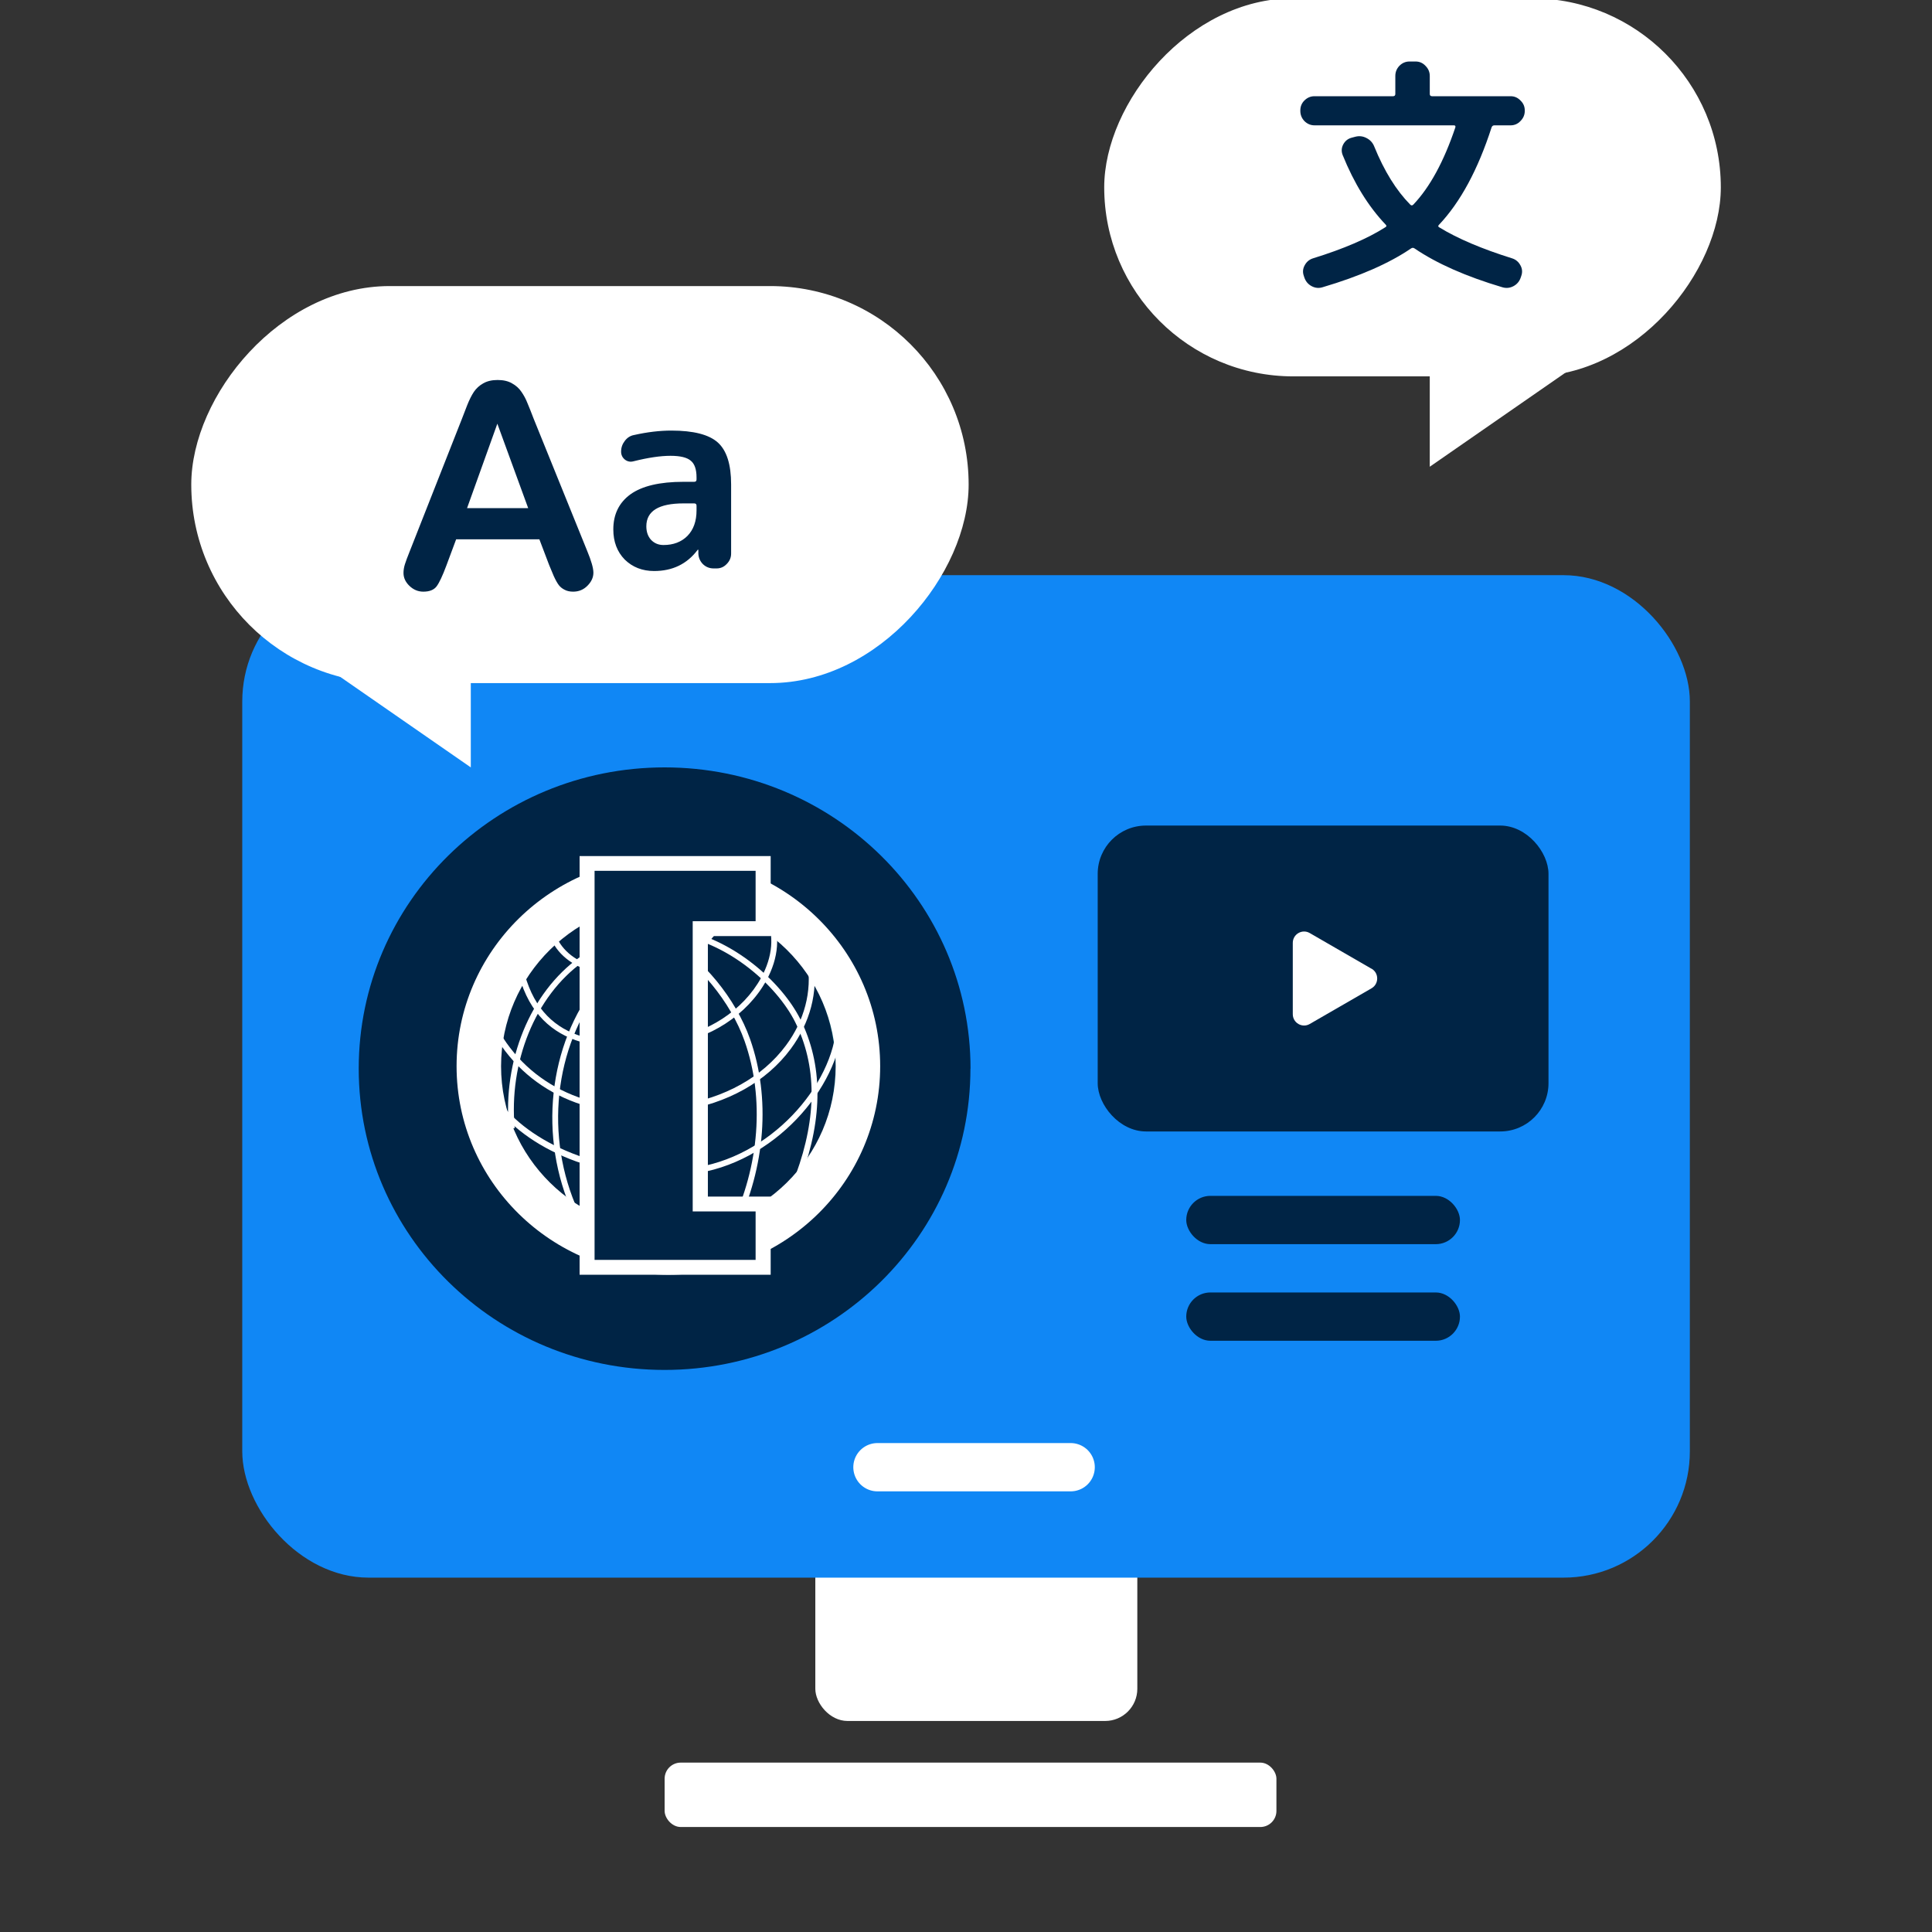 <svg width="120" height="120" viewBox="0 0 120 120" fill="none" xmlns="http://www.w3.org/2000/svg">
<rect x="0" y="0" width="120" height="120" fill="#333333" stroke="none"/>
<g clip-path="url(#clip0_2251_230397)">
<rect x="50.641" y="92.893" width="20" height="14" rx="2" fill="white"/>
<rect x="15.047" y="35.725" width="89.913" height="62.265" rx="7.846" fill="#1087F5"/>
<rect x="68.18" y="51.277" width="28" height="19" rx="3" fill="#002445"/>
<path d="M85.189 60.171L81.35 57.953C80.882 57.682 80.297 58.021 80.297 58.563V62.992C80.297 63.535 80.882 63.873 81.35 63.602L85.189 61.385C85.657 61.113 85.657 60.436 85.189 60.165V60.171Z" fill="white"/>
<rect x="73.68" y="74.277" width="17" height="3" rx="1.5" fill="#002445"/>
<rect x="73.68" y="80.277" width="17" height="3" rx="1.5" fill="#002445"/>
<path d="M54.5 91.131H66.5" stroke="white" stroke-width="3" stroke-miterlimit="10" stroke-linecap="round"/>
<path d="M60.275 66.373C60.275 76.705 51.771 85.089 41.275 85.089C30.779 85.089 22.281 76.711 22.281 66.373C22.281 56.035 30.785 47.664 41.281 47.664C51.777 47.664 60.281 56.042 60.281 66.379" fill="#002445"/>
<mask id="mask0_2251_230397" style="mask-type:luminance" maskUnits="userSpaceOnUse" x="30" y="55" width="22" height="22">
<path d="M30.969 66.296C30.969 72.188 35.648 76.962 41.42 76.962C47.193 76.962 51.872 72.188 51.872 66.296C51.872 60.403 47.193 55.629 41.42 55.629C35.648 55.629 30.969 60.403 30.969 66.296Z" fill="white"/>
</mask>
<g mask="url(#mask0_2251_230397)">
<path d="M51.872 55.627H30.969V76.96H51.872V55.627Z" fill="url(#paint0_radial_2251_230397)"/>
</g>
<path d="M51.872 66.299C51.872 72.192 47.193 76.966 41.42 76.966C35.648 76.966 30.969 72.192 30.969 66.299C30.969 60.407 35.648 55.633 41.42 55.633C47.193 55.633 51.872 60.407 51.872 66.299Z" fill="#002445"/>
<path d="M41.328 58.66C43.339 59.741 45.406 62.264 46.247 64.66C47.499 68.214 47.183 72.406 45.381 76.161L45.71 76.313C47.55 72.469 47.872 68.182 46.589 64.54C45.703 62.03 43.617 59.482 41.505 58.344L41.328 58.66Z" fill="white"/>
<path d="M42.031 58.069C45.306 58.588 48.266 61.243 49.385 63.475C50.738 66.175 50.75 69.362 49.435 72.947L49.777 73.067C51.13 69.381 51.105 66.099 49.713 63.311C48.556 60.997 45.49 58.246 42.088 57.709L42.031 58.063V58.069Z" fill="white"/>
<path d="M47.578 56.996C48.109 58.065 47.995 59.424 47.274 60.733C46.155 62.769 43.911 64.223 41.426 64.533C37.411 65.032 33.554 64.836 32.479 60.075L32.125 60.151C33.263 65.209 37.487 65.38 41.47 64.887C44.075 64.564 46.421 63.034 47.597 60.903C48.375 59.493 48.482 58.014 47.907 56.838L47.578 56.996Z" fill="white"/>
<path d="M51.956 63.633C51.773 67.363 47.852 71.973 42.876 72.561C37.451 73.199 32.697 70.86 30.983 68.331L30.68 68.533C32.501 71.214 37.293 73.585 42.921 72.921C48.067 72.314 52.127 67.528 52.316 63.652L51.95 63.633H51.956Z" fill="white"/>
<path d="M45.073 55.188C45.237 55.662 45.035 56.446 44.548 57.23C44.181 57.818 42.778 59.778 40.04 60.177C37.789 60.505 34.956 60.031 34.362 57.616L34.008 57.698C34.615 60.183 37.498 60.91 40.09 60.531C42.044 60.246 43.827 59.083 44.858 57.42C45.408 56.529 45.617 55.656 45.414 55.074L45.073 55.188Z" fill="white"/>
<path d="M50.154 59.828C50.438 61.573 49.964 63.388 48.819 64.93C47.365 66.891 45.007 68.212 42.187 68.636C37.236 69.382 33.17 67.731 31.027 64.109L30.711 64.292C32.937 68.054 37.135 69.767 42.244 68.996C45.165 68.553 47.605 67.188 49.117 65.145C50.318 63.52 50.817 61.617 50.52 59.777L50.16 59.834L50.154 59.828Z" fill="white"/>
<path d="M37.136 61.023C34.038 64.874 33.419 70.653 35.594 75.389L35.922 75.243C33.804 70.621 34.405 65.001 37.414 61.245L37.13 61.023H37.136Z" fill="white"/>
<path d="M36.01 59.449C32.918 61.656 31.223 65.898 31.609 70.103L31.969 70.072C31.596 65.987 33.227 61.871 36.218 59.734L36.003 59.449H36.01Z" fill="white"/>
<path d="M41.517 76.46C35.776 76.46 31.122 71.876 31.122 66.223C31.122 60.57 35.776 55.986 41.517 55.986C47.258 55.986 51.906 60.57 51.906 66.223C51.906 71.876 47.252 76.46 41.517 76.46ZM41.517 53.268C34.252 53.268 28.359 59.066 28.359 66.223C28.359 73.38 34.246 79.178 41.517 79.178C48.788 79.178 54.669 73.38 54.669 66.223C54.669 59.066 48.782 53.268 41.517 53.268Z" fill="white"/>
<path d="M47.868 58.142V53.172H36V79.177H47.868V74.322H43.967V58.142H47.868Z" fill="white"/>
<path d="M46.932 75.244V78.254H36.93V54.088H46.932V57.218H43.025V75.244H46.932Z" fill="#002445"/>
<rect x="41.281" y="109.479" width="38" height="4" rx="1" fill="white"/>
<rect width="38.298" height="23.482" rx="11.741" transform="matrix(-1 0 0 1 106.883 -0.105)" fill="white"/>
<path d="M88.805 28.99L101.242 20.367L88.805 20.367L88.805 28.99Z" fill="white"/>
<path d="M81.647 7.785C81.406 7.785 81.196 7.696 81.017 7.518C80.85 7.34 80.766 7.13 80.766 6.888V6.857C80.766 6.616 80.85 6.411 81.017 6.243C81.196 6.065 81.406 5.976 81.647 5.976H86.524C86.619 5.976 86.666 5.929 86.666 5.834V4.717C86.666 4.476 86.75 4.266 86.918 4.088C87.096 3.909 87.306 3.82 87.547 3.82H87.925C88.166 3.82 88.371 3.909 88.538 4.088C88.717 4.266 88.806 4.476 88.806 4.717V5.834C88.806 5.929 88.853 5.976 88.948 5.976H93.825C94.066 5.976 94.271 6.065 94.439 6.243C94.617 6.411 94.706 6.616 94.706 6.857V6.888C94.706 7.13 94.617 7.34 94.439 7.518C94.271 7.696 94.066 7.785 93.825 7.785H92.818C92.734 7.785 92.677 7.827 92.645 7.911C91.795 10.544 90.704 12.563 89.372 13.969C89.309 14.032 89.32 14.084 89.404 14.126C90.537 14.819 92.042 15.459 93.919 16.046C94.15 16.119 94.323 16.266 94.439 16.486C94.554 16.696 94.57 16.916 94.486 17.147L94.454 17.242C94.371 17.483 94.219 17.661 93.998 17.777C93.778 17.892 93.547 17.913 93.306 17.84C91.051 17.168 89.236 16.366 87.862 15.432C87.788 15.38 87.715 15.38 87.641 15.432C86.288 16.355 84.458 17.158 82.15 17.84C81.919 17.913 81.694 17.892 81.474 17.777C81.253 17.661 81.101 17.483 81.017 17.242L80.986 17.147C80.902 16.916 80.918 16.696 81.033 16.486C81.148 16.266 81.322 16.119 81.552 16.046C83.451 15.459 84.951 14.813 86.052 14.111C86.126 14.069 86.131 14.016 86.068 13.953C84.998 12.831 84.106 11.389 83.393 9.626C83.309 9.406 83.32 9.191 83.425 8.981C83.54 8.761 83.713 8.619 83.944 8.556L84.18 8.493C84.421 8.43 84.652 8.457 84.872 8.572C85.103 8.687 85.266 8.866 85.36 9.107C85.979 10.628 86.724 11.829 87.594 12.71C87.657 12.773 87.72 12.773 87.783 12.71C88.811 11.63 89.682 10.03 90.395 7.911C90.416 7.827 90.385 7.785 90.301 7.785H81.647Z" fill="#002445"/>
<rect width="48.284" height="24.66" rx="12.33" transform="matrix(-1 0 0 1 60.164 17.768)" fill="white"/>
<path d="M42.455 31.267C40.915 31.267 40.145 31.741 40.145 32.689C40.145 33.033 40.242 33.313 40.436 33.529C40.641 33.744 40.899 33.852 41.211 33.852C41.825 33.852 42.321 33.663 42.698 33.286C43.075 32.899 43.263 32.371 43.263 31.703V31.413C43.263 31.316 43.215 31.267 43.118 31.267H42.455ZM40.63 35.467C39.898 35.467 39.289 35.23 38.804 34.756C38.331 34.272 38.094 33.647 38.094 32.883C38.094 31.946 38.449 31.219 39.16 30.702C39.881 30.185 40.98 29.926 42.455 29.926H43.118C43.215 29.926 43.263 29.878 43.263 29.781V29.652C43.263 29.156 43.145 28.812 42.908 28.618C42.671 28.413 42.251 28.311 41.648 28.311C41.023 28.311 40.258 28.424 39.354 28.65C39.16 28.704 38.982 28.672 38.821 28.553C38.659 28.424 38.578 28.257 38.578 28.053C38.578 27.805 38.654 27.584 38.804 27.39C38.955 27.186 39.149 27.062 39.386 27.019C40.205 26.836 40.974 26.744 41.696 26.744C43.075 26.744 44.038 26.992 44.588 27.487C45.137 27.983 45.411 28.849 45.411 30.088V34.385C45.411 34.633 45.32 34.848 45.137 35.031C44.965 35.214 44.755 35.306 44.507 35.306H44.329C44.071 35.306 43.85 35.219 43.667 35.047C43.484 34.864 43.387 34.643 43.376 34.385V34.159C43.376 34.148 43.371 34.143 43.36 34.143C43.338 34.143 43.328 34.148 43.328 34.159C42.671 35.031 41.771 35.467 40.63 35.467Z" fill="#002445"/>
<path d="M29.242 47.664L17.508 39.529L29.242 39.529L29.242 47.664Z" fill="white"/>
<path d="M34.108 35.093L33.501 33.497H28.332L27.725 35.128C27.488 35.764 27.286 36.194 27.118 36.42C26.95 36.64 26.676 36.749 26.294 36.749C25.97 36.749 25.684 36.631 25.435 36.394C25.187 36.157 25.062 35.888 25.062 35.587C25.062 35.414 25.091 35.235 25.149 35.05C25.207 34.865 25.302 34.607 25.435 34.278L28.688 26.021C28.78 25.784 28.89 25.501 29.017 25.171C29.15 24.836 29.289 24.558 29.434 24.339C29.584 24.119 29.778 23.943 30.015 23.81C30.258 23.671 30.555 23.602 30.908 23.602C31.266 23.602 31.564 23.671 31.801 23.81C32.044 23.943 32.238 24.116 32.382 24.33C32.533 24.544 32.657 24.775 32.755 25.024C32.859 25.267 32.989 25.593 33.145 26.004L36.467 34.208C36.727 34.833 36.857 35.287 36.857 35.57C36.857 35.865 36.733 36.137 36.484 36.385C36.242 36.628 35.947 36.749 35.6 36.749C35.398 36.749 35.224 36.712 35.08 36.637C34.935 36.567 34.813 36.472 34.715 36.35C34.617 36.223 34.51 36.032 34.394 35.778C34.285 35.518 34.189 35.289 34.108 35.093ZM29.009 31.563H32.807L30.891 26.316L29.009 31.563Z" fill="#002445"/>
</g>
<defs>
<radialGradient id="paint0_radial_2251_230397" cx="0" cy="0" r="1" gradientUnits="userSpaceOnUse" gradientTransform="translate(40.874 70.045) scale(15.102 14.902)">
<stop stop-color="#00A8CB"/>
<stop offset="0.51" stop-color="#0090A1"/>
<stop offset="1" stop-color="#00666C"/>
</radialGradient>
<clipPath id="clip0_2251_230397">
<rect width="120" height="120" fill="white"/>
</clipPath>
</defs>
</svg>
